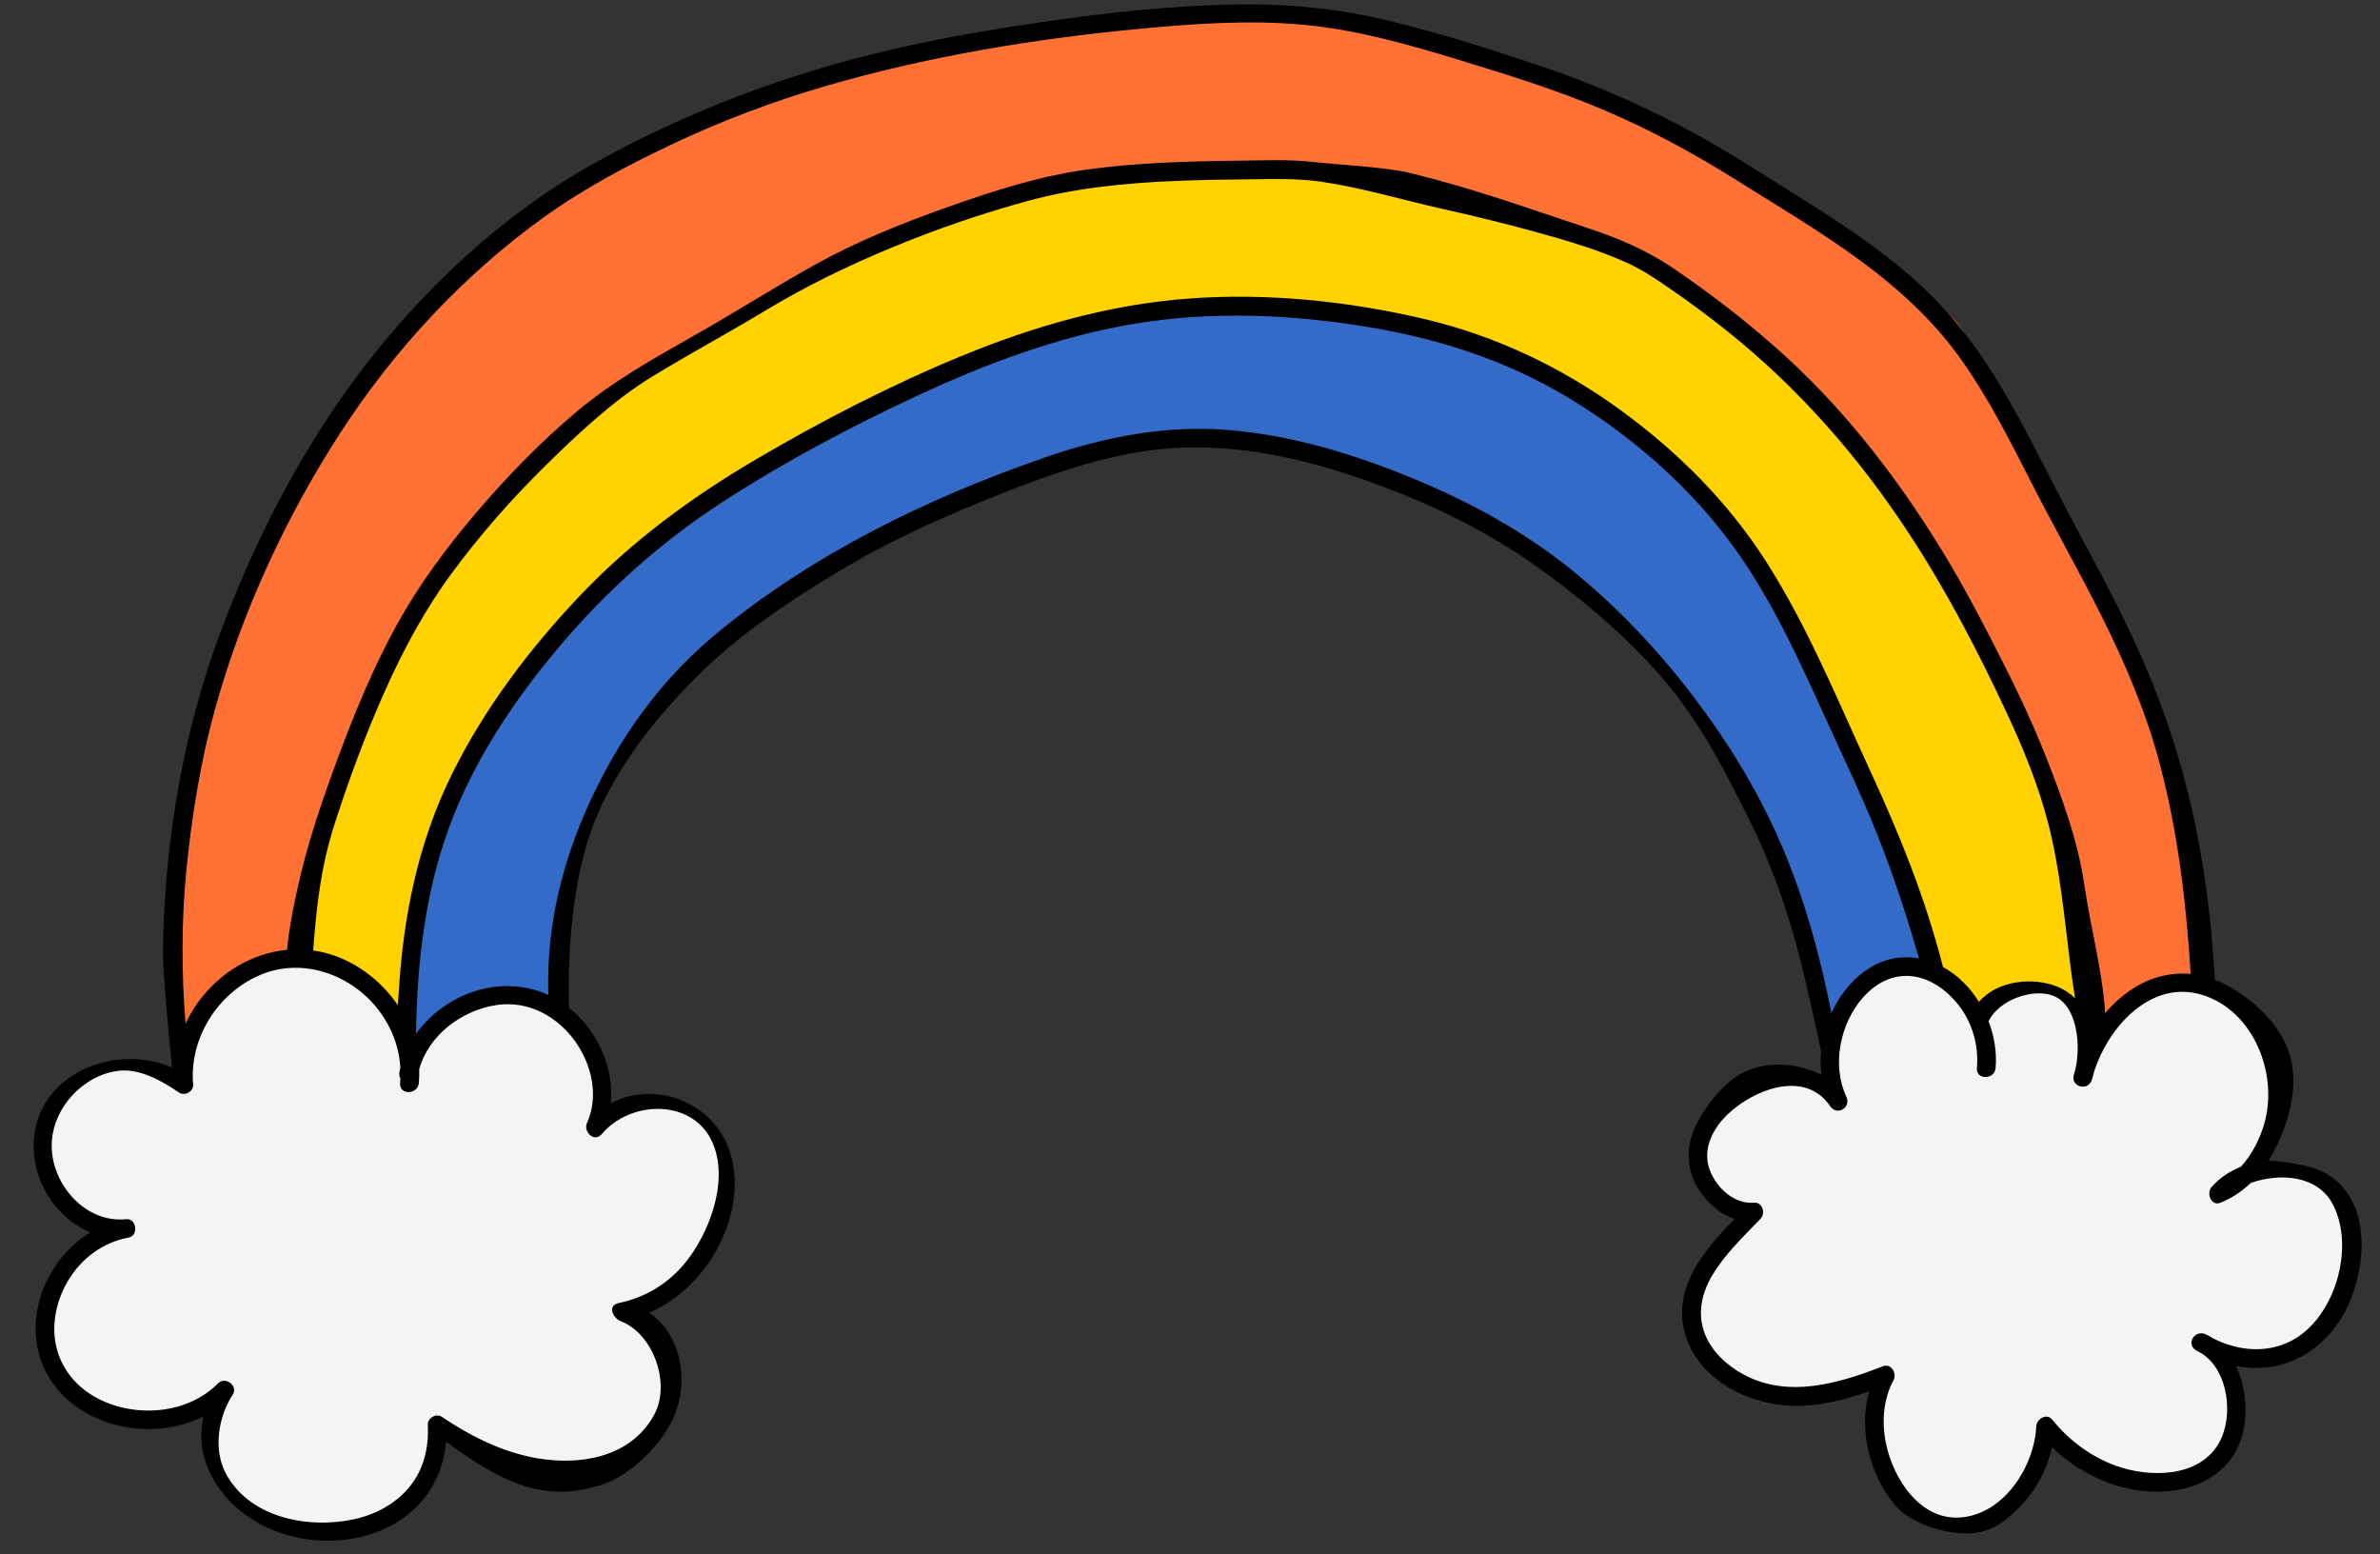 <?xml version="1.0" encoding="UTF-8" standalone="no"?><svg xmlns="http://www.w3.org/2000/svg" xmlns:xlink="http://www.w3.org/1999/xlink" fill="#000000" height="249.3" preserveAspectRatio="xMidYMid meet" version="1" viewBox="-5.4 -0.7 381.9 249.3" width="381.9" zoomAndPan="magnify"><rect x="-5.4" y="-0.7" width="381.9" height="249.3" fill="#333333" stroke="none"/><g id="change1_1"><path d="M42.085,153.523c0,0-13.978,2.728-18.194,17.033c-1.393-16.358-9.38-78.121,51.129-132.944 c35.763-26.303,93.262-38.352,125.022-36.24c22.979,1.528,44.655,9.473,61.532,18.553 c43.66,23.489,48,32.486,48,32.486l9.021,16.706l14.468,28.425l6.638,14.553c0,0,9.617,29.277,8.596,44.255 c-8.851,8.425-16.511,7.181-16.511,7.181S260.298,24.01,179.617,45.457S56.152,155.861,56.152,155.861l-11.301-4.086 L42.085,153.523z M42.085,153.523c0,0-13.978,2.728-18.194,17.033c-1.393-16.358-9.38-78.121,51.129-132.944 c35.763-26.303,93.262-38.352,125.022-36.24c22.979,1.528,44.655,9.473,61.532,18.553 c43.66,23.489,48,32.486,48,32.486l9.021,16.706l14.468,28.425l6.638,14.553c0,0,9.617,29.277,8.596,44.255 c-8.851,8.425-16.511,7.181-16.511,7.181S260.298,24.01,179.617,45.457S56.152,155.861,56.152,155.861l-11.301-4.086 L42.085,153.523z" fill="#ff7134"/></g><g id="change2_1"><path d="M60.141,167.946c0,0,0.132-11.548-18.056-14.423c0.603-13.227,11.283-42.194,14.067-47.3 c2.784-5.106,11.913-33.386,69.391-63.076s111.776-16.584,141.393,3.671c29.617,20.255,49.702,58.766,54.979,75.085 c5.277,16.319,8.01,43.225,8.01,43.225l-20.605,2.817l-15.66-25.979c0,0,9.021-75.699-101.277-77.168 S70.834,160.565,70.834,160.565L60.141,167.946z M60.141,167.946c0,0,0.132-11.548-18.056-14.423 c0.603-13.227,11.283-42.194,14.067-47.3c2.784-5.106,11.913-33.386,69.391-63.076s111.776-16.584,141.393,3.671 c29.617,20.255,49.702,58.766,54.979,75.085c5.277,16.319,8.01,43.225,8.01,43.225l-20.605,2.817l-15.66-25.979 c0,0,9.021-75.699-101.277-77.168S70.834,160.565,70.834,160.565L60.141,167.946z" fill="#ffd200"/></g><g id="change3_1"><path d="M81.957,160.565c9.319,3.406,10.683,13.156,8.553,18.679 c13.149-8.681,22.34,1.66,20.681,11.489c-1.66,9.83-7.911,16.484-14.809,19.277 c9.575,9.447,6.766,21.702-7.149,25.66c-13.915,3.957-24.766-7.787-24.766-7.787s1.021,20.681-21.447,16.34 c-22.468-4.34-12.37-22.085-12.37-22.085S15.319,236.18,4.978,221.499c-10.34-14.681,6.638-24.766,6.638-24.766 s-16.213-6.638-8.721-19.277c7.492-12.638,20.995-5.106,20.995-5.106s1.13-16.468,16.705-18.638 s19.787,15.064,19.787,15.064C65.744,160.478,72.638,157.159,81.957,160.565z M351.702,190.137 c5.787-5.447,10.213-11.064,8.511-21.106c-1.702-10.043-12.078-12.241-17.021-12.085 c-4.943,0.156-12.936,10.383-12.936,10.383s-0.17-10.539-11.398-9.362c-5.464,0.573-7.098,2.523-7.341,4.374 c-1.468-3.773-4.866-8.835-12.41-7.608c-11.734,1.909-11.404,16.681-10.213,19.404c0,0-8-6.979-16.851,2.042 c-8.851,9.021-3.575,15.66,3.234,17.532c-7.489,9.532-14.392,16.264-4.813,25.324 c9.579,9.059,25.919,1.23,25.919,1.23s-6.188,20.043,11.404,23.66c12.425,2.554,15.319-15.659,15.319-15.659 s11.534,14.541,25.362,6.979c10.894-5.957,0-20.596,0-20.596s15.825,8.511,21.955-8.511 C376.553,189.116,362.766,182.818,351.702,190.137z" fill="#f4f4f4"/></g><g id="change4_1"><path d="M60.383,168.776c0,0-4.511-39.575,25.447-69.192s55.66-40.511,76.766-46.809 s61.787-8.851,92.936,14.638s48.681,87.132,48.681,87.132s-11.745-3.217-16.34,12.272 c-2.553-14.128-5.824-37.934-31.319-65.532c-16.511-17.872-54.042-41.948-100.085-25.021 c-51.277,18.851-74.723,50.303-73.021,84.3C76.28,157.501,65.234,160.691,60.383,168.776z M60.383,168.776 c0,0-4.511-39.575,25.447-69.192s55.66-40.511,76.766-46.809s61.787-8.851,92.936,14.638 s48.681,87.132,48.681,87.132s-11.745-3.217-16.34,12.272c-2.553-14.128-5.824-37.934-31.319-65.532 c-16.511-17.872-54.042-41.948-100.085-25.021c-51.277,18.851-74.723,50.303-73.021,84.3 C76.28,157.501,65.234,160.691,60.383,168.776z" fill="#346bc8"/></g><g id="change5_1"><path d="M364.133,186.231c-1.242-0.245-4.259-0.785-5.52-0.716c3.16-5.19,5.232-12.232,3.131-17.845 c-1.741-4.65-6.423-8.787-11.017-10.893c-0.24-0.11-0.482-0.209-0.725-0.305 c-0.959-16.839-3.766-32.187-10.187-48.002c-3.188-7.852-7.129-15.359-11.161-22.804 c-3.8-7.016-7.247-14.226-11.148-21.186c-3.773-6.731-8.141-13.128-13.728-18.493 c-5.717-5.49-12.329-9.955-19.017-14.163c-6.791-4.272-13.553-8.685-20.657-12.421 c-7.331-3.855-15.001-7.068-22.855-9.695c-8.2-2.743-16.534-5.394-24.962-7.346 c-8.5-1.968-16.944-2.579-25.651-2.299c-9.119,0.294-18.202,1.268-27.232,2.548 c-8.592,1.217-17.157,2.663-25.616,4.615c-16.881,3.895-33.026,9.98-48.152,18.449 c-14.045,7.863-26.357,19.281-36.204,31.958c-9.952,12.813-17.564,27.466-23.279,42.619 c-6.137,16.272-9.134,33.881-9.396,51.256c-0.06,4.007,0.966,14.025,1.457,19.047 c-5.567-2.392-12.42-1.609-17.207,2.176c-6.306,4.985-6.452,13.893-1.595,19.956 c1.511,1.886,3.483,3.412,5.693,4.326c-5.782,3.499-9.468,10.456-8.681,17.255 c1.057,9.125,9.712,14.471,18.404,14.292c2.912-0.06,5.814-0.721,8.404-2.006 c-0.546,2.466-0.459,5.049,0.427,7.516c1.499,4.171,4.714,7.555,8.572,9.668 c7.749,4.244,18.69,3.709,25.173-2.662c2.873-2.824,4.428-6.559,4.773-10.487 c9.777,7.207,16.299,9.717,25.096,6.867c4.22-1.367,8.978-5.944,11.023-9.943c1.788-3.497,2.166-7.71,0.955-11.459 c-0.836-2.591-2.379-4.754-4.485-6.147c6.402-2.825,11.236-8.776,13.036-15.598 c1.084-4.108,0.998-8.65-1.038-12.457c-1.909-3.571-5.6-6.141-9.573-6.841c-2.966-0.522-5.996-0.084-8.581,1.276 c0.551-5.735-2.166-11.669-6.695-15.322c-0.282-9.892,0.689-22.365,4.721-31.379 c3.751-8.387,9.671-15.697,16.224-22.176c6.657-6.581,14.711-11.888,22.718-16.677 c8.512-5.092,17.55-9.052,26.773-12.66c9.113-3.565,18.605-6.701,28.473-6.979 c10.135-0.285,20.122,2.1,29.606,5.507c8.92,3.204,17.605,7.27,25.424,12.661 c7.582,5.228,15.877,12.149,21.804,19.175c5.918,7.015,9.642,14.337,13.729,22.564 c4.241,8.537,7.152,17.686,9.225,26.974c0.523,2.344,1.778,7.675,2.205,10.038 c0.001,0.007,0.004,0.011,0.005,0.018c-0.108,1.237-0.101,2.478,0.044,3.704c-3.98-1.978-9.112-2.421-13.167-0.021 c-2.878,1.703-5.572,5.223-7.041,8.293c-1.542,3.221-1.479,6.813,0.383,9.893 c1.306,2.161,3.427,4.112,5.877,4.945c-4.72,4.93-9.758,10.652-8.069,17.868 c1.756,7.501,9.766,11.765,16.95,12.101c4.387,0.205,8.629-0.88,12.732-2.323 c-1.744,6.179,0.049,13.283,4.089,18.195c2.347,2.854,7.198,4.45,10.95,4.603 c3.96,0.161,6.26-1.385,9.003-4.12c2.659-2.652,4.497-6.05,5.309-9.694c5.246,5.096,12.72,8.054,20.023,6.869 c3.584-0.582,6.971-2.397,8.998-5.473c1.978-3.003,2.331-6.844,1.76-10.318c-0.227-1.38-0.648-2.796-1.274-4.111 c2.743,0.535,5.591,0.428,8.293-0.532c4.789-1.7,8.288-5.549,10.131-10.21 C375.181,199.188,374.147,188.206,364.133,186.231z M24.531,138.637c0.872-8.576,2.251-17.174,4.551-25.489 c4.313-15.598,11.323-30.79,20.107-44.372c8.602-13.301,19.765-25.345,32.649-34.603 c6.576-4.726,13.796-8.539,21.116-11.973c7.632-3.581,15.514-6.558,23.601-8.937 c16.545-4.867,33.809-7.721,50.962-9.345c8.68-0.822,17.607-1.455,26.309-0.636 c8.432,0.793,16.646,3.105,24.717,5.577c7.902,2.42,15.8,4.847,23.413,8.087 c7.428,3.162,14.498,6.986,21.327,11.28c13.106,8.241,26.924,15.896,36.054,28.817 c4.402,6.23,7.845,13.061,11.304,19.839c3.639,7.131,7.598,14.093,11.18,21.253 c3.768,7.53,7.081,15.287,9.269,23.434c2.254,8.392,3.577,17.001,4.381,25.645 c0.318,3.415,0.479,5.41,0.643,8.331c-3.144-0.287-6.315,0.5-9.118,2.261 c-1.742,1.095-3.278,2.473-4.606,4.036c-0.384-6.695-2.332-13.669-3.327-20.556 c-1.018-7.039-3.606-14.104-6.22-20.72c-2.554-6.463-5.636-12.705-8.825-18.874 c-2.169-4.196-4.376-8.365-6.804-12.418c-7.19-12.004-15.772-23.371-26.124-32.828 c-5.632-5.145-11.697-9.824-18.001-14.114c-4.28-2.913-8.842-4.838-13.752-6.456 c-10.635-3.505-17.517-6.093-28.36-8.803c-3.805-0.951-11.732-1.353-15.637-1.788 c-4.008-0.447-8.094-0.249-12.12-0.205c-7.999,0.087-16.04,0.323-23.977,1.389 c-7.878,1.057-15.457,3.518-22.92,6.174c-7.369,2.622-14.455,5.484-21.292,9.313 c-6.529,3.657-12.846,7.677-19.364,11.355c-6.413,3.619-12.858,7.266-18.519,12.017 c-5.856,4.915-11.235,10.46-16.185,16.28c-4.777,5.616-9.162,11.519-12.722,17.987 c-3.61,6.558-6.499,13.492-9.12,20.495c-2.732,7.301-5.285,14.703-6.915,22.339 c-0.711,3.332-1.236,6.003-1.545,9.251c-5.452,0.513-10.57,3.481-14.039,8.083 c-0.883,1.171-1.637,2.438-2.25,3.769C23.702,155.363,23.709,146.724,24.531,138.637z M306.381,154.44 c-2.927-11.326-6.927-21.175-11.883-31.919c-5.128-11.118-9.82-22.626-16.41-32.985 c-6.174-9.706-14.377-17.871-23.668-24.6c-9.373-6.789-19.948-11.793-31.228-14.451 c-12.284-2.893-25.35-4.232-37.95-3.282c-12.574,0.949-24.668,4.398-36.292,9.183 c-11.427,4.704-22.506,10.417-33.154,16.678c-10.293,6.052-19.825,13.069-28.073,21.736 c-8.088,8.498-15.284,18.013-20.528,28.538c-5.455,10.95-7.891,22.898-8.605,35.05 c-0.064,1.087-0.114,1.697-0.152,2.178c-2.258-3.328-5.477-6.029-9.209-7.589 c-1.444-0.604-2.912-0.991-4.379-1.201c0.58-7.484,1.247-13.543,3.581-20.733 c2.306-7.103,4.924-14.157,7.972-20.977c2.959-6.62,6.426-13.039,10.741-18.881 c4.476-6.06,9.481-11.758,14.845-17.046c5.175-5.101,10.994-10.59,17.201-14.384 c6.256-3.824,12.103-6.935,18.383-10.723c6.447-3.889,13.233-7.167,20.207-10.051 c7.045-2.913,14.426-5.454,21.781-7.455c7.719-2.1,15.599-2.853,23.57-3.195 c3.92-0.168,7.844-0.235,11.768-0.266c3.882-0.03,7.788-0.183,11.643,0.376 c6.52,0.945,12.913,2.886,19.338,4.327c5.052,1.133,10.089,2.345,15.08,3.726 c5.081,1.406,10.245,2.895,15.038,5.122c2.303,1.07,4.366,2.47,6.454,3.909c3.158,2.176,6.25,4.452,9.247,6.846 c11.45,9.146,21.013,20.043,29.062,32.272c6.068,9.22,11.216,19.094,15.876,29.087 c2.645,5.672,5.024,11.494,6.599,17.561c1.939,7.469,2.6,15.144,3.568,22.776c0.228,1.799,0.478,3.595,0.766,5.384 c-0.78-0.766-1.694-1.397-2.755-1.833c-4.022-1.649-9.745-1.029-12.665,2.418 C310.707,157.704,308.738,155.727,306.381,154.44z M88.612,169.439c1.319,3.142,1.624,6.834,0.185,9.989 c-0.648,1.421,1.165,3.224,2.356,1.818c4.489-5.297,13.719-5.599,17.229,0.296 c3.727,6.258,0.082,15.997-4.379,20.985c-2.705,3.024-6.156,4.99-10.124,5.815 c-1.79,0.372-1.053,2.373,0.399,2.946c5.168,2.04,7.952,9.925,5.347,14.869 c-3.883,7.367-12.98,8.481-20.338,6.787c-4.997-1.151-9.557-3.486-13.784-6.344 c-0.924-0.625-2.316,0.196-2.257,1.295c0.194,3.633-0.67,7.277-3.064,10.097c-2.312,2.723-5.553,4.378-9.021,5.087 c-7.505,1.535-16.749-0.46-20.395-7.538c-1.955-3.796-1.133-8.966,1.166-12.488 c0.939-1.439-1.172-3.019-2.356-1.818c-5.022,5.096-13.692,5.597-19.77,2.154 c-3.133-1.774-5.42-4.636-6.202-8.177c-0.781-3.537,0.063-7.312,1.885-10.397 c2.134-3.613,5.599-6.211,9.746-6.975c1.643-0.303,1.289-3.118-0.399-2.946 c-6.551,0.667-12.023-5.628-11.939-11.933c0.081-5.994,5.224-11.306,10.848-11.888 c3.333-0.345,6.818,1.612,9.591,3.504c0.899,0.613,2.355-0.189,2.257-1.295c-0.651-7.35,3.876-14.582,10.617-17.513 c6.899-3,14.815-0.162,19.23,5.691c2.03,2.692,3.218,5.855,3.4,9.165c-0.049,0.223-0.113,0.44-0.15,0.667 c-0.062,0.377,0.007,0.708,0.154,0.987c-0.013,0.261-0.013,0.52-0.038,0.781c-0.188,1.92,2.814,1.907,3,0 c0.073-0.746,0.08-1.486,0.058-2.224c1.528-5.5,6.873-9.498,12.445-10.304 C80.606,159.62,86.23,163.764,88.612,169.439z M280.829,135.754c-3.725-8.91-8.746-17.17-14.604-24.836 c-5.731-7.501-12.246-14.402-19.609-20.323c-7.585-6.099-16.12-10.745-25.093-14.458 c-9.459-3.914-19.397-6.969-29.637-7.836c-10.216-0.865-20.157,1.11-29.782,4.447 c-18.844,6.535-37.201,15.501-52.639,28.281c-7.401,6.127-13.357,13.747-17.877,22.209 c-4.677,8.756-7.913,18.248-8.792,28.168c-0.218,2.459-0.278,4.926-0.207,7.392 c0.001,0.038,0.01,0.08,0.014,0.12c-5.555-2.549-12.13-1.585-17.221,2.166 c-1.538,1.134-2.907,2.504-4.025,4.044c0.165-11.14,1.406-22.341,5.223-32.867 c3.932-10.843,10.577-20.765,18.012-29.508c7.562-8.893,16.149-16.558,25.941-22.92 c9.989-6.49,20.656-12.123,31.452-17.141c11.08-5.15,22.691-9.475,34.785-11.475 c12.417-2.053,25.16-1.483,37.54,0.572c11.436,1.898,22.311,5.449,32.251,11.494 c9.419,5.728,18.041,13.132,24.802,21.859c7.205,9.3,11.998,20.217,16.848,30.854 c2.558,5.611,5.224,11.171,7.507,16.902c2.263,5.679,4.257,11.466,5.974,17.333c0.504,1.721,0.645,2.12,0.844,2.851 c-0.149-0.027-0.291-0.071-0.441-0.093c-6.229-0.893-11.184,3.498-13.627,8.846 C286.735,152.928,284.334,144.137,280.829,135.754z M362.225,214.43c-4.038,2.07-8.656,1.547-12.568-0.451 c-0.365-0.237-0.745-0.456-1.151-0.636c-1.727-0.765-3.204,1.564-1.514,2.591 c0.339,0.206,0.685,0.398,1.036,0.584c4.168,2.807,4.977,9.949,2.722,14.11 c-3.144,5.801-11.28,5.773-16.701,3.794c-3.983-1.454-7.496-4.087-10.145-7.378 c-0.872-1.083-2.509-0.118-2.561,1.061c-0.28,6.428-5.192,14.134-12.166,14.638 c-6.493,0.47-10.732-6.173-11.927-11.761c-0.736-3.44-0.491-7.172,1.203-10.299 c0.567-1.046-0.4-2.706-1.694-2.204c-7.095,2.756-15.235,5.204-22.406,1.313c-2.678-1.453-5.125-3.684-6.221-6.59 c-1.212-3.215-0.462-6.479,1.249-9.352c2.04-3.424,5.01-6.178,7.731-9.046c0.824-0.868,0.301-2.684-1.061-2.561 c-3.131,0.283-5.953-2.333-7.047-5.099c-1.335-3.377,0.377-6.747,2.832-9.086 c4.176-3.98,12.4-7.238,16.442-1.292c1.094,1.609,3.409,0.231,2.591-1.514 c-2.385-5.084-0.988-11.818,2.687-15.945c1.807-2.03,4.222-3.47,7.001-3.446 c3.134,0.027,5.926,1.865,7.907,4.178c2.506,2.926,3.687,6.79,3.353,10.608c-0.168,1.923,2.833,1.912,3,0 c0.218-2.496-0.201-5.101-1.131-7.527c0.028-0.044,0.059-0.081,0.084-0.13c1.72-3.361,7.14-5.212,10.357-3.917 c3.877,1.561,4.389,8.077,3.474,11.839c-0.082,0.292-0.181,0.581-0.252,0.875 c-0.455,1.892,2.263,2.612,2.893,0.797c0.141-0.407,0.254-0.832,0.352-1.263 c2.292-7.324,9.272-15.064,17.575-12.353c8.14,2.658,11.972,12.666,9.8,20.463c-0.701,2.517-1.977,5.074-3.806,7.055 c-1.772,0.705-3.396,1.77-4.694,3.252c-0.88,1.004-0.053,3.123,1.459,2.507 c1.842-0.751,3.45-1.847,4.835-3.172c4.722-1.644,10.73-1.228,13.172,3.446 C372.587,199.509,369.199,210.856,362.225,214.43z" fill="inherit"/></g></svg>